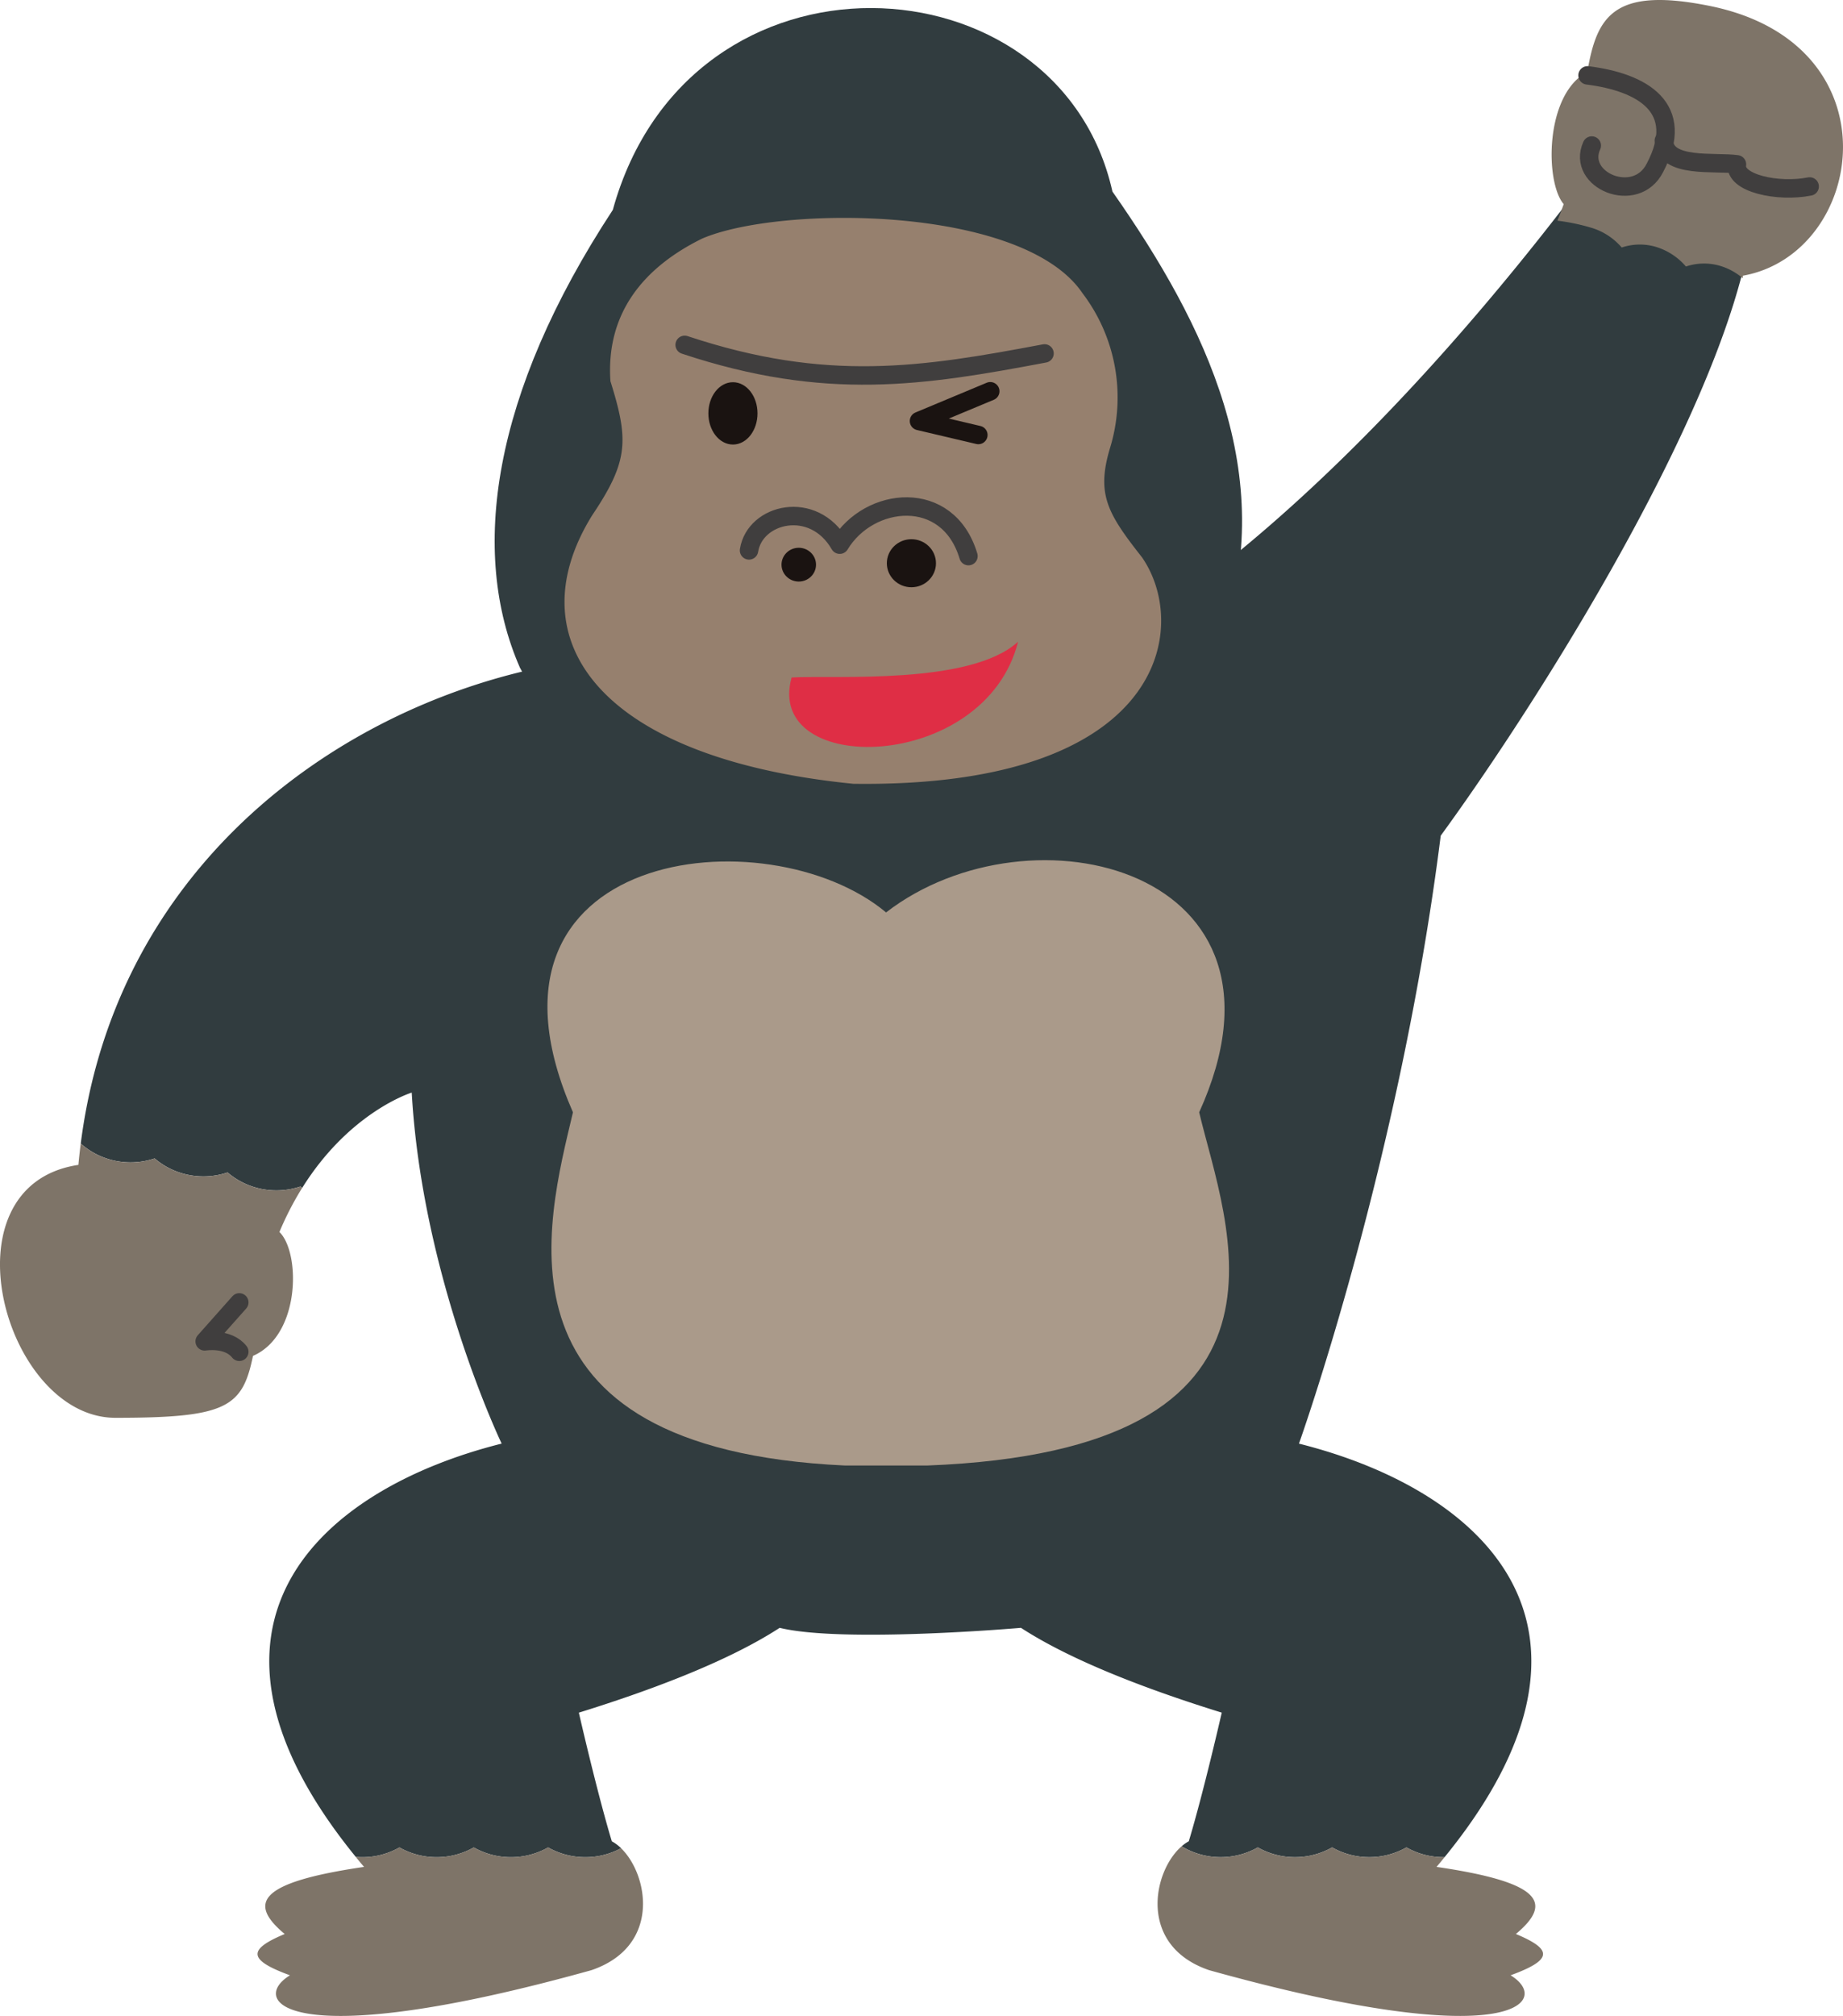 <svg id="グループ_35798" data-name="グループ 35798" xmlns="http://www.w3.org/2000/svg" xmlns:xlink="http://www.w3.org/1999/xlink" width="275.604" height="301.282" viewBox="0 0 275.604 301.282">
  <defs>
    <style>
      .cls-1, .cls-10, .cls-7, .cls-9 {
        fill: none;
      }

      .cls-2 {
        clip-path: url(#clip-path);
      }

      .cls-3 {
        fill: #313c3f;
      }

      .cls-4 {
        fill: #7e7468;
      }

      .cls-5 {
        fill: #aa9a8a;
      }

      .cls-6 {
        fill: #96806e;
      }

      .cls-7 {
        stroke: #403e3e;
      }

      .cls-10, .cls-7 {
        stroke-linecap: round;
        stroke-linejoin: round;
        stroke-width: 2.758px;
      }

      .cls-8 {
        fill: #1a1311;
      }

      .cls-10, .cls-9 {
        stroke: #1a1311;
      }

      .cls-9 {
        stroke-miterlimit: 10;
        stroke-width: 0.783px;
      }

      .cls-11 {
        fill: #df2e45;
      }
    </style>
    <clipPath id="clip-path">
      <rect id="長方形_25418" data-name="長方形 25418" class="cls-1" width="275.604" height="301.282"/>
    </clipPath>
  </defs>
  <g id="グループ_35797" data-name="グループ 35797" class="cls-2">
    <path id="パス_15766" data-name="パス 15766" class="cls-3" d="M217.028,128.143c-6.15,48.812-21.2,90.862-21.2,90.862,27.31,6.847,50,27.2,21.776,61.8-.049,0-.1.007-.145.007a11.267,11.267,0,0,1-5.558-1.462,11.295,11.295,0,0,1-11.115,0,11.295,11.295,0,0,1-11.115,0,11.288,11.288,0,0,1-11.392-.164,5.878,5.878,0,0,1,1.073-.753c2.241-7.428,4.93-19.227,4.93-19.227-9.86-3.059-21.96-7.428-30.026-12.672,0,0-26.586,2.31-36.084,0C110.1,251.782,98,256.151,88.142,259.21c0,0,2.689,11.8,4.93,19.227a6.231,6.231,0,0,1,1.387,1.035,11.323,11.323,0,0,1-10.914-.118,11.295,11.295,0,0,1-11.115,0,11.3,11.3,0,0,1-11.116,0,11.264,11.264,0,0,1-5.557,1.462c-.328,0-.651-.02-.972-.048C26.614,246.191,49.3,225.849,76.6,219c0,0-11.867-24.687-13.45-52.458,0,0-9.243,2.824-16.376,14.238-.086-.07-.175-.136-.259-.208a11.312,11.312,0,0,1-5.742.386,11.162,11.162,0,0,1-5.163-2.481,11.314,11.314,0,0,1-5.743.386,11.163,11.163,0,0,1-5.162-2.481,11.315,11.315,0,0,1-5.743.386,11.159,11.159,0,0,1-5.307-2.61C22.186,107.262,103.156,86.7,131.977,111h8.466c33.024-7.331,69.87-42.977,99.6-82.879l23.9,3.541c0,25.668-31.651,75.578-46.912,96.479" transform="translate(-1.58 -3.254)"/>
    <path id="パス_15767" data-name="パス 15767" class="cls-4" d="M232.969,312.206a11.295,11.295,0,0,1-11.115,0,11.295,11.295,0,0,1-11.115,0,11.288,11.288,0,0,1-11.392-.164c-4.306,3.717-6.582,14.837,4.1,18.5,45.373,12.645,51.425,4.629,45.1.772,6.329-2.314,6.329-3.857.791-6.171,5.538-4.629,3.956-7.715-11.867-10.029.413-.488.813-.972,1.205-1.454-.049,0-.1.007-.145.007a11.267,11.267,0,0,1-5.558-1.462" transform="translate(-22.651 -36.107)"/>
    <path id="パス_15768" data-name="パス 15768" class="cls-4" d="M87,312.228a11.295,11.295,0,0,1-11.115,0,11.295,11.295,0,0,1-11.115,0,11.27,11.27,0,0,1-5.558,1.462c-.328,0-.651-.02-.972-.048.4.5.814.993,1.239,1.494-15.823,2.314-17.405,5.4-11.867,10.029-5.538,2.314-5.538,3.857.791,6.171-6.33,3.857-.277,11.873,45.1-.772,10.418-3.574,8.51-14.246,4.413-18.218A11.323,11.323,0,0,1,87,312.228" transform="translate(-5.04 -36.128)"/>
    <path id="パス_15769" data-name="パス 15769" class="cls-4" d="M39.188,200.073a11.159,11.159,0,0,1-5.162-2.481,11.325,11.325,0,0,1-5.743.386,11.159,11.159,0,0,1-5.162-2.481,11.325,11.325,0,0,1-5.743.386,11.155,11.155,0,0,1-5.307-2.61q-.2,1.574-.348,3.183c-20.57,3.085-11.077,37.8,5.538,37.8S36.249,232.714,37.831,225c7.12-3.086,7.12-15.429,3.956-18.514a45.809,45.809,0,0,1,3.4-6.592c-.087-.069-.175-.135-.259-.207a11.325,11.325,0,0,1-5.743.386" transform="translate(0 -22.364)"/>
    <path id="パス_15770" data-name="パス 15770" class="cls-5" d="M143.216,153.185c-17.715-14.794-64.176-9.664-46.824,29.871-3.9,16.532-13.462,50.271,40.692,52.788h12.263c59.25-2.27,44.594-36.256,40.692-52.788,16.549-36.407-25.166-46.58-46.824-29.871" transform="translate(-10.712 -16.822)"/>
    <path id="パス_15771" data-name="パス 15771" class="cls-3" d="M176.035,28.79c14.086,20.094,24.832,42.3,16.408,66.725-14.891,38.821-89.784,33.467-105.017,4.417C79.867,82.7,83.244,59.057,101.319,31.527c11.423-41.309,66.8-38.223,74.716-2.737" transform="translate(-9.679 -0.157)"/>
    <path id="パス_15772" data-name="パス 15772" class="cls-6" d="M116.038,39.921c11.65-5.014,47.968-5.014,56.877,8.148a25.737,25.737,0,0,1,4.112,23.19c-2.056,6.895-.343,9.764,4.8,16.3C189.06,98,185.25,122.028,138.652,121.4c-37.69-3.761-50.71-21.31-39.06-40.113,5.482-8.148,5.482-11.282,2.74-20.057-.685-10.029,4.8-16.923,13.706-21.31" transform="translate(-11.047 -4.261)"/>
    <path id="パス_15773" data-name="パス 15773" class="cls-7" d="M115.782,58.284c21.186,7.046,35.68,4.7,53.815,1.28" transform="translate(-13.397 -6.744)"/>
    <path id="パス_15774" data-name="パス 15774" class="cls-8" d="M126.8,69.3c0,2.357-1.469,4.266-3.282,4.266s-3.282-1.909-3.282-4.266,1.47-4.266,3.282-4.266,3.282,1.91,3.282,4.266" transform="translate(-13.912 -7.526)"/>
    <ellipse id="楕円形_299" data-name="楕円形 299" class="cls-9" cx="3.282" cy="4.266" rx="3.282" ry="4.266" transform="translate(106.322 57.513)"/>
    <path id="パス_15775" data-name="パス 15775" class="cls-7" d="M126.667,92.162c.875-5.546,9.625-7.679,13.563-.853,4.375-7.252,16.188-8.533,19.251,1.707" transform="translate(-14.657 -9.905)"/>
    <path id="パス_15776" data-name="パス 15776" class="cls-8" d="M136.978,95.153a2.188,2.188,0,1,1-2.188-2.133,2.161,2.161,0,0,1,2.188,2.133" transform="translate(-15.344 -10.763)"/>
    <ellipse id="楕円形_300" data-name="楕円形 300" class="cls-9" cx="2.188" cy="2.133" rx="2.188" ry="2.133" transform="translate(117.26 82.256)"/>
    <path id="パス_15777" data-name="パス 15777" class="cls-8" d="M156.978,94.771a3.283,3.283,0,1,1-3.282-3.2,3.241,3.241,0,0,1,3.282,3.2" transform="translate(-17.405 -10.596)"/>
    <ellipse id="楕円形_301" data-name="楕円形 301" class="cls-9" cx="3.282" cy="3.199" rx="3.282" ry="3.199" transform="translate(133.011 80.976)"/>
    <path id="パス_15778" data-name="パス 15778" class="cls-7" d="M39.79,220.112l-5.178,5.826s3.486-.6,5.178,1.554" transform="translate(-4.005 -25.469)"/>
    <path id="パス_15779" data-name="パス 15779" class="cls-4" d="M267.728,10.765c1.41-8.227,3.82-12.813,18.337-9.872C314.214,6.6,309.339,37.914,291,41.205c-.01.125-.023.246-.034.371a9.258,9.258,0,0,0-3.357-1.838,8.5,8.5,0,0,0-5.131.092,9.583,9.583,0,0,0-4.474-2.931,8.493,8.493,0,0,0-5.131.091,9.594,9.594,0,0,0-4.474-2.931,30.854,30.854,0,0,0-5.138-1.079c.321-.8.637-1.613.937-2.471-2.822-3.29-2.822-16.454,3.527-19.744" transform="translate(-30.362 0)"/>
    <path id="パス_15780" data-name="パス 15780" class="cls-7" d="M268.465,12.737c8.2,1.032,14.817,4.813,10.091,13.794-2.836,5.672-11.818,1.891-9.454-3.308" transform="translate(-31.064 -1.474)"/>
    <path id="パス_15781" data-name="パス 15781" class="cls-7" d="M303.175,30.618c-4.727.945-11.345-.472-10.871-3.308-3.309-.472-10.741.672-10.936-3.54" transform="translate(-32.557 -2.75)"/>
    <path id="パス_15782" data-name="パス 15782" class="cls-10" d="M164.286,72.66l-8.876-2.089,10.658-4.447" transform="translate(-17.983 -7.651)"/>
    <path id="パス_15783" data-name="パス 15783" class="cls-11" d="M133.82,113.8c6.416-.364,26.738,1.188,33.868-5.347-4.985,19.71-38.027,20.2-33.868,5.347" transform="translate(-15.443 -12.55)"/>
  </g>
</svg>
